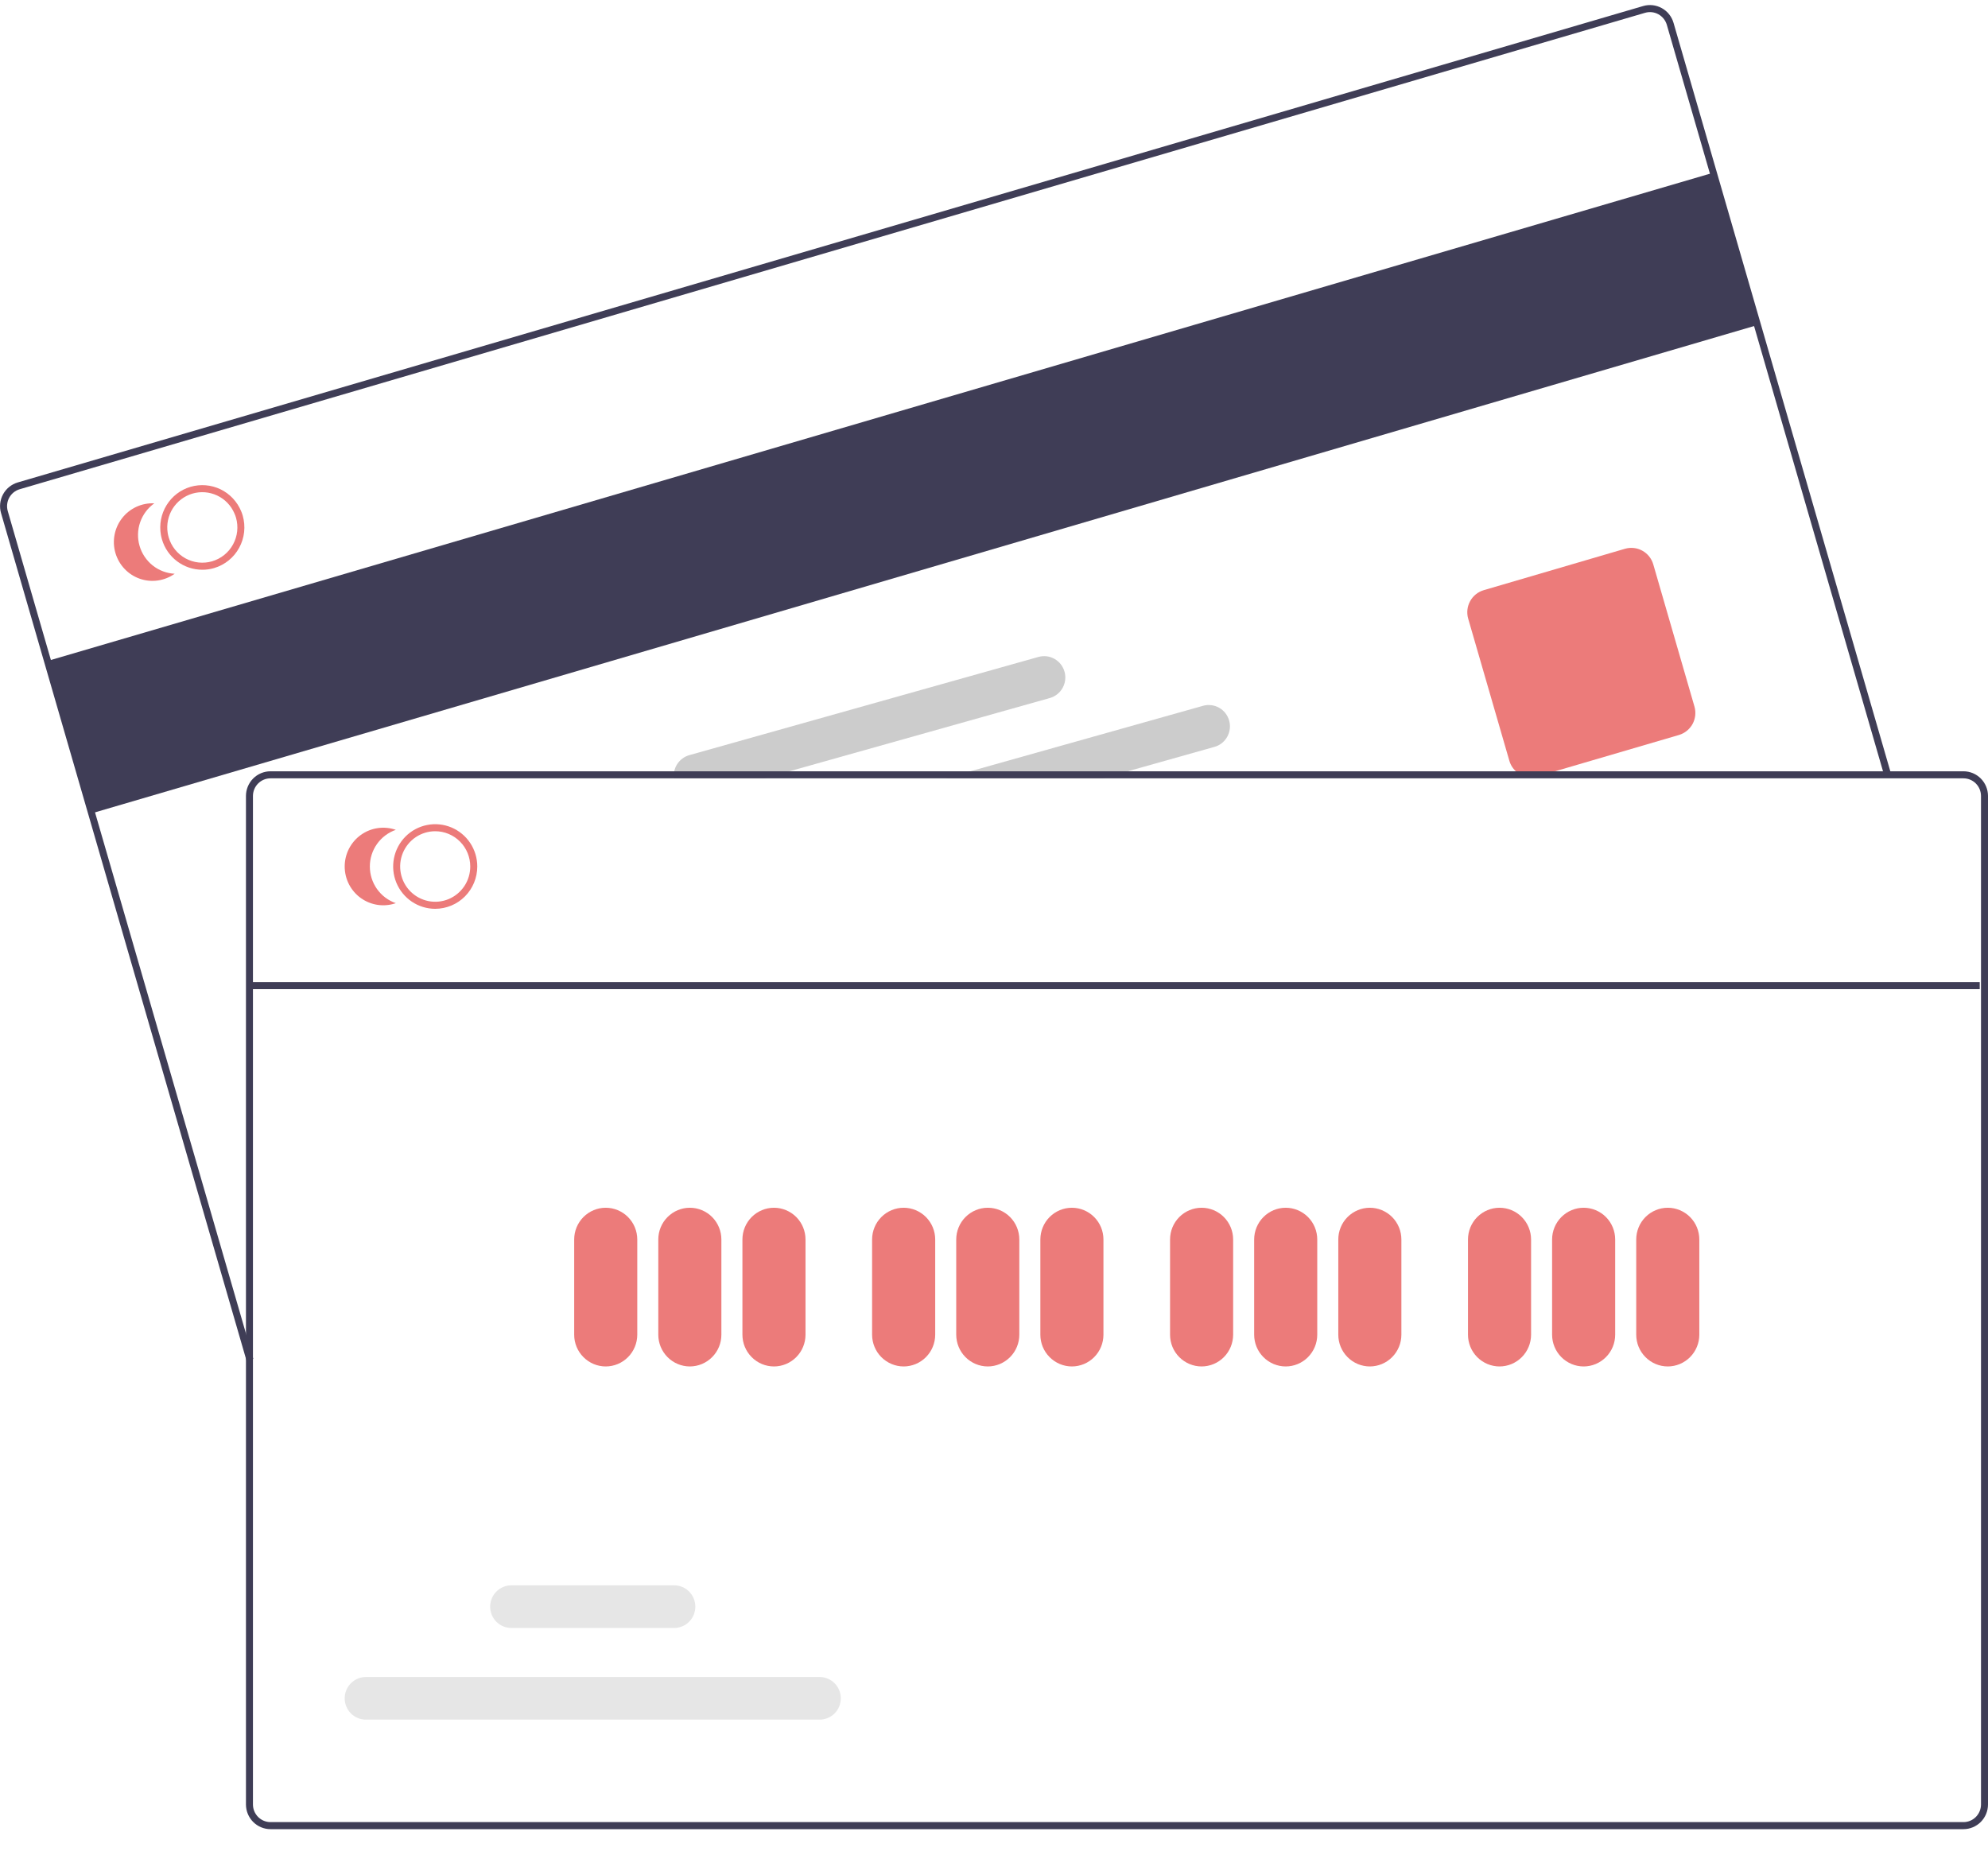 <svg width="75" height="70" viewBox="0 0 75 70" fill="none" xmlns="http://www.w3.org/2000/svg">
<g clip-path="url(#clip0)">
<path d="M64.635 6.517L1.792 24.939L3.456 30.688L66.3 12.265L64.635 6.517Z" fill="#3F3D56"/>
<path d="M9.302 51.344L0.039 19.358C-0.03 19.121 -0.002 18.866 0.116 18.649C0.234 18.433 0.433 18.273 0.669 18.203L61.989 0.228C62.225 0.159 62.478 0.187 62.693 0.306C62.908 0.424 63.068 0.624 63.136 0.861L71.343 29.199L71.089 29.273L62.883 0.936C62.833 0.766 62.719 0.624 62.566 0.539C62.412 0.454 62.231 0.434 62.063 0.483L0.743 18.459C0.575 18.508 0.433 18.623 0.348 18.777C0.264 18.932 0.244 19.114 0.293 19.284L9.556 51.27L9.302 51.344Z" fill="#3F3D56"/>
<path d="M57.769 29.329C57.583 29.328 57.402 29.268 57.253 29.155C57.104 29.043 56.995 28.885 56.943 28.706L55.389 23.341C55.326 23.12 55.352 22.884 55.462 22.683C55.571 22.482 55.756 22.333 55.974 22.268L61.306 20.705C61.525 20.642 61.761 20.668 61.96 20.778C62.16 20.888 62.308 21.074 62.372 21.294L63.926 26.659C63.989 26.879 63.963 27.116 63.854 27.317C63.744 27.517 63.56 27.666 63.341 27.731L58.009 29.294C57.931 29.317 57.85 29.329 57.769 29.329Z" fill="#EC7B7A"/>
<path d="M9.157 19.455C9.141 19.4 9.122 19.346 9.1 19.293C8.951 18.929 8.673 18.633 8.321 18.462C7.968 18.292 7.565 18.258 7.189 18.368C6.813 18.478 6.491 18.724 6.285 19.059C6.078 19.393 6.002 19.793 6.07 20.18C6.08 20.237 6.093 20.293 6.109 20.348C6.205 20.68 6.406 20.971 6.681 21.178C6.956 21.385 7.29 21.497 7.633 21.497C7.783 21.498 7.933 21.476 8.076 21.434C8.48 21.315 8.821 21.04 9.023 20.669C9.226 20.298 9.274 19.862 9.157 19.455ZM8.002 21.178C7.666 21.276 7.304 21.236 6.997 21.067C6.689 20.897 6.461 20.612 6.363 20.273C6.347 20.218 6.335 20.162 6.326 20.106C6.276 19.786 6.344 19.46 6.516 19.187C6.689 18.914 6.954 18.714 7.262 18.623C7.571 18.533 7.902 18.559 8.193 18.696C8.484 18.833 8.715 19.072 8.843 19.369C8.867 19.421 8.887 19.475 8.903 19.53C9.001 19.869 8.961 20.232 8.792 20.541C8.623 20.851 8.339 21.079 8.002 21.178V21.178Z" fill="#EC7B7A"/>
<path d="M5.265 20.595C5.18 20.303 5.188 19.991 5.288 19.704C5.388 19.416 5.574 19.167 5.821 18.991C5.59 18.98 5.359 19.024 5.148 19.121C4.937 19.218 4.752 19.363 4.609 19.547C4.465 19.73 4.367 19.945 4.323 20.173C4.278 20.402 4.289 20.639 4.354 20.862C4.419 21.086 4.536 21.291 4.695 21.46C4.855 21.63 5.052 21.758 5.271 21.835C5.49 21.912 5.724 21.935 5.953 21.902C6.183 21.87 6.401 21.782 6.591 21.648C6.288 21.633 5.998 21.524 5.76 21.335C5.523 21.146 5.35 20.888 5.265 20.595Z" fill="#EC7B7A"/>
<path d="M46.372 27.189C46.343 27.087 46.296 26.992 46.231 26.909C46.166 26.826 46.086 26.756 45.994 26.704C45.903 26.652 45.802 26.619 45.698 26.607C45.593 26.594 45.488 26.602 45.387 26.63L36.608 29.101L35.662 29.367H41.599L42.545 29.101L45.818 28.18C46.022 28.123 46.195 27.986 46.298 27.8C46.402 27.614 46.429 27.395 46.372 27.189Z" fill="#CCCCCC"/>
<path d="M40.161 25.344C40.103 25.139 39.968 24.965 39.783 24.86C39.598 24.755 39.38 24.729 39.175 24.787L26.002 28.493C25.818 28.546 25.659 28.663 25.553 28.823C25.447 28.983 25.401 29.176 25.424 29.367H28.835L29.782 29.101L39.607 26.337C39.811 26.279 39.984 26.142 40.088 25.956C40.192 25.769 40.218 25.549 40.161 25.344Z" fill="#CCCCCC"/>
<path d="M74.074 29.101H10.205C9.959 29.101 9.724 29.199 9.55 29.374C9.377 29.549 9.279 29.785 9.279 30.032V68.084C9.279 68.331 9.377 68.567 9.55 68.742C9.724 68.916 9.959 69.015 10.205 69.015H74.074C74.32 69.015 74.555 68.916 74.729 68.742C74.902 68.567 75 68.331 75 68.084V30.032C75 29.785 74.902 29.549 74.729 29.374C74.555 29.199 74.32 29.101 74.074 29.101ZM74.736 68.084C74.736 68.26 74.666 68.429 74.542 68.554C74.418 68.679 74.25 68.749 74.074 68.749H10.205C10.029 68.749 9.861 68.679 9.737 68.554C9.613 68.429 9.543 68.26 9.543 68.084V30.032C9.543 29.856 9.613 29.687 9.737 29.562C9.861 29.437 10.029 29.367 10.205 29.367H74.074C74.25 29.367 74.418 29.437 74.542 29.562C74.666 29.687 74.735 29.856 74.736 30.032V68.084Z" fill="#3F3D56"/>
<path d="M16.419 34.29C16.105 34.29 15.799 34.196 15.538 34.021C15.277 33.845 15.073 33.596 14.953 33.304C14.833 33.013 14.802 32.692 14.863 32.382C14.924 32.072 15.075 31.788 15.297 31.564C15.519 31.341 15.802 31.189 16.11 31.128C16.417 31.066 16.736 31.098 17.026 31.218C17.316 31.339 17.564 31.544 17.739 31.806C17.913 32.069 18.006 32.378 18.006 32.693C18.006 33.117 17.838 33.523 17.541 33.822C17.243 34.121 16.84 34.289 16.419 34.29ZM16.419 31.363C16.158 31.363 15.902 31.441 15.684 31.587C15.467 31.733 15.298 31.941 15.197 32.184C15.097 32.427 15.071 32.695 15.122 32.953C15.173 33.211 15.299 33.448 15.484 33.634C15.669 33.82 15.905 33.947 16.161 33.998C16.418 34.05 16.684 34.023 16.925 33.923C17.167 33.822 17.373 33.651 17.519 33.432C17.664 33.214 17.741 32.956 17.741 32.693C17.741 32.341 17.602 32.002 17.354 31.753C17.106 31.504 16.77 31.363 16.419 31.363Z" fill="#EC7B7A"/>
<path d="M13.953 32.693C13.953 32.389 14.047 32.092 14.223 31.844C14.399 31.596 14.647 31.409 14.933 31.31C14.714 31.234 14.48 31.212 14.251 31.245C14.021 31.278 13.803 31.366 13.614 31.502C13.425 31.637 13.272 31.816 13.165 32.023C13.059 32.23 13.004 32.46 13.004 32.693C13.004 32.927 13.059 33.156 13.165 33.364C13.272 33.571 13.425 33.75 13.614 33.885C13.803 34.02 14.021 34.108 14.251 34.142C14.48 34.175 14.714 34.153 14.933 34.077C14.647 33.977 14.399 33.791 14.223 33.543C14.047 33.295 13.953 32.998 13.953 32.693Z" fill="#EC7B7A"/>
<path d="M22.852 51.557C22.536 51.556 22.234 51.43 22.011 51.205C21.787 50.981 21.662 50.677 21.662 50.359V46.767C21.662 46.449 21.787 46.145 22.01 45.92C22.233 45.696 22.536 45.569 22.852 45.569C23.167 45.569 23.47 45.696 23.693 45.92C23.916 46.145 24.042 46.449 24.042 46.767V50.359C24.041 50.677 23.916 50.981 23.693 51.205C23.47 51.43 23.167 51.556 22.852 51.557Z" fill="#EC7B7A"/>
<path d="M26.025 51.557C25.71 51.556 25.407 51.43 25.184 51.205C24.961 50.981 24.835 50.677 24.835 50.359V46.767C24.835 46.449 24.96 46.145 25.184 45.92C25.407 45.696 25.71 45.569 26.025 45.569C26.341 45.569 26.644 45.696 26.867 45.92C27.09 46.145 27.215 46.449 27.215 46.767V50.359C27.215 50.677 27.09 50.981 26.866 51.205C26.643 51.43 26.341 51.556 26.025 51.557Z" fill="#EC7B7A"/>
<path d="M29.199 51.557C28.883 51.556 28.581 51.43 28.358 51.205C28.135 50.981 28.009 50.677 28.009 50.359V46.767C28.009 46.449 28.134 46.145 28.357 45.92C28.581 45.696 28.883 45.569 29.199 45.569C29.515 45.569 29.817 45.696 30.041 45.92C30.264 46.145 30.389 46.449 30.389 46.767V50.359C30.389 50.677 30.263 50.981 30.04 51.205C29.817 51.43 29.514 51.556 29.199 51.557Z" fill="#EC7B7A"/>
<path d="M34.092 51.557C33.776 51.556 33.474 51.43 33.25 51.205C33.027 50.981 32.902 50.677 32.901 50.359V46.767C32.901 46.449 33.027 46.145 33.25 45.92C33.473 45.696 33.776 45.569 34.092 45.569C34.407 45.569 34.71 45.696 34.933 45.92C35.156 46.145 35.282 46.449 35.282 46.767V50.359C35.281 50.677 35.156 50.981 34.933 51.205C34.71 51.43 34.407 51.556 34.092 51.557Z" fill="#EC7B7A"/>
<path d="M37.265 51.557C36.95 51.556 36.647 51.43 36.424 51.205C36.201 50.981 36.076 50.677 36.075 50.359V46.767C36.075 46.449 36.201 46.145 36.424 45.92C36.647 45.696 36.95 45.569 37.265 45.569C37.581 45.569 37.884 45.696 38.107 45.92C38.33 46.145 38.455 46.449 38.455 46.767V50.359C38.455 50.677 38.33 50.981 38.106 51.205C37.883 51.43 37.581 51.556 37.265 51.557Z" fill="#EC7B7A"/>
<path d="M40.439 51.557C40.123 51.556 39.821 51.43 39.598 51.205C39.374 50.981 39.249 50.677 39.249 50.359V46.767C39.249 46.449 39.374 46.145 39.597 45.92C39.82 45.696 40.123 45.569 40.439 45.569C40.754 45.569 41.057 45.696 41.28 45.92C41.504 46.145 41.629 46.449 41.629 46.767V50.359C41.629 50.677 41.503 50.981 41.28 51.205C41.057 51.43 40.754 51.556 40.439 51.557Z" fill="#EC7B7A"/>
<path d="M45.332 51.557C45.016 51.556 44.714 51.43 44.49 51.205C44.267 50.981 44.142 50.677 44.142 50.359V46.767C44.142 46.449 44.267 46.145 44.49 45.92C44.713 45.696 45.016 45.569 45.332 45.569C45.647 45.569 45.95 45.696 46.173 45.92C46.396 46.145 46.522 46.449 46.522 46.767V50.359C46.521 50.677 46.396 50.981 46.173 51.205C45.95 51.43 45.647 51.556 45.332 51.557Z" fill="#EC7B7A"/>
<path d="M48.505 51.557C48.19 51.556 47.887 51.43 47.664 51.205C47.441 50.981 47.315 50.677 47.315 50.359V46.767C47.315 46.449 47.441 46.145 47.664 45.92C47.887 45.696 48.19 45.569 48.505 45.569C48.821 45.569 49.123 45.696 49.347 45.92C49.57 46.145 49.695 46.449 49.695 46.767V50.359C49.695 50.677 49.569 50.981 49.346 51.205C49.123 51.43 48.821 51.556 48.505 51.557Z" fill="#EC7B7A"/>
<path d="M51.679 51.557C51.364 51.556 51.061 51.43 50.838 51.205C50.615 50.981 50.489 50.677 50.489 50.359V46.767C50.489 46.449 50.614 46.145 50.837 45.92C51.061 45.696 51.363 45.569 51.679 45.569C51.995 45.569 52.297 45.696 52.521 45.92C52.744 46.145 52.869 46.449 52.869 46.767V50.359C52.869 50.677 52.743 50.981 52.52 51.205C52.297 51.43 51.995 51.556 51.679 51.557Z" fill="#EC7B7A"/>
<path d="M56.572 51.557C56.256 51.556 55.954 51.43 55.73 51.205C55.507 50.981 55.382 50.677 55.382 50.359V46.767C55.382 46.449 55.507 46.145 55.73 45.92C55.953 45.696 56.256 45.569 56.572 45.569C56.887 45.569 57.19 45.696 57.413 45.92C57.636 46.145 57.762 46.449 57.762 46.767V50.359C57.761 50.677 57.636 50.981 57.413 51.205C57.19 51.43 56.887 51.556 56.572 51.557Z" fill="#EC7B7A"/>
<path d="M59.745 51.557C59.43 51.556 59.127 51.43 58.904 51.205C58.681 50.981 58.556 50.677 58.555 50.359V46.767C58.555 46.449 58.681 46.145 58.904 45.92C59.127 45.696 59.43 45.569 59.745 45.569C60.061 45.569 60.364 45.696 60.587 45.92C60.81 46.145 60.935 46.449 60.935 46.767V50.359C60.935 50.677 60.809 50.981 60.586 51.205C60.363 51.43 60.061 51.556 59.745 51.557Z" fill="#EC7B7A"/>
<path d="M62.919 51.557C62.603 51.556 62.301 51.43 62.078 51.205C61.855 50.981 61.729 50.677 61.729 50.359V46.767C61.729 46.449 61.854 46.145 62.077 45.92C62.301 45.696 62.603 45.569 62.919 45.569C63.235 45.569 63.537 45.696 63.761 45.92C63.984 46.145 64.109 46.449 64.109 46.767V50.359C64.109 50.677 63.983 50.981 63.76 51.205C63.537 51.43 63.234 51.556 62.919 51.557Z" fill="#EC7B7A"/>
<path d="M30.92 64.883H13.804C13.592 64.883 13.388 64.799 13.238 64.648C13.088 64.497 13.004 64.292 13.004 64.079C13.004 63.865 13.088 63.661 13.238 63.51C13.388 63.359 13.592 63.274 13.804 63.274H30.92C31.133 63.274 31.336 63.359 31.486 63.51C31.636 63.661 31.72 63.865 31.72 64.079C31.72 64.292 31.636 64.497 31.486 64.648C31.336 64.799 31.133 64.883 30.92 64.883Z" fill="#E6E6E6"/>
<path d="M25.433 61.424H19.292C19.079 61.424 18.876 61.34 18.726 61.189C18.576 61.038 18.492 60.833 18.492 60.62C18.492 60.406 18.576 60.202 18.726 60.051C18.876 59.9 19.079 59.815 19.292 59.815H25.433C25.645 59.815 25.848 59.9 25.998 60.051C26.148 60.202 26.232 60.406 26.232 60.62C26.232 60.833 26.148 61.038 25.998 61.189C25.848 61.34 25.645 61.424 25.433 61.424Z" fill="#E6E6E6"/>
<path d="M74.688 37.054H9.496V37.321H74.688V37.054Z" fill="#3F3D56"/>
</g>
<defs>
<clipPath id="clip0">
<rect width="75" height="68.826" fill="white" transform="translate(0 0.188)"/>
</clipPath>
</defs>
</svg>
